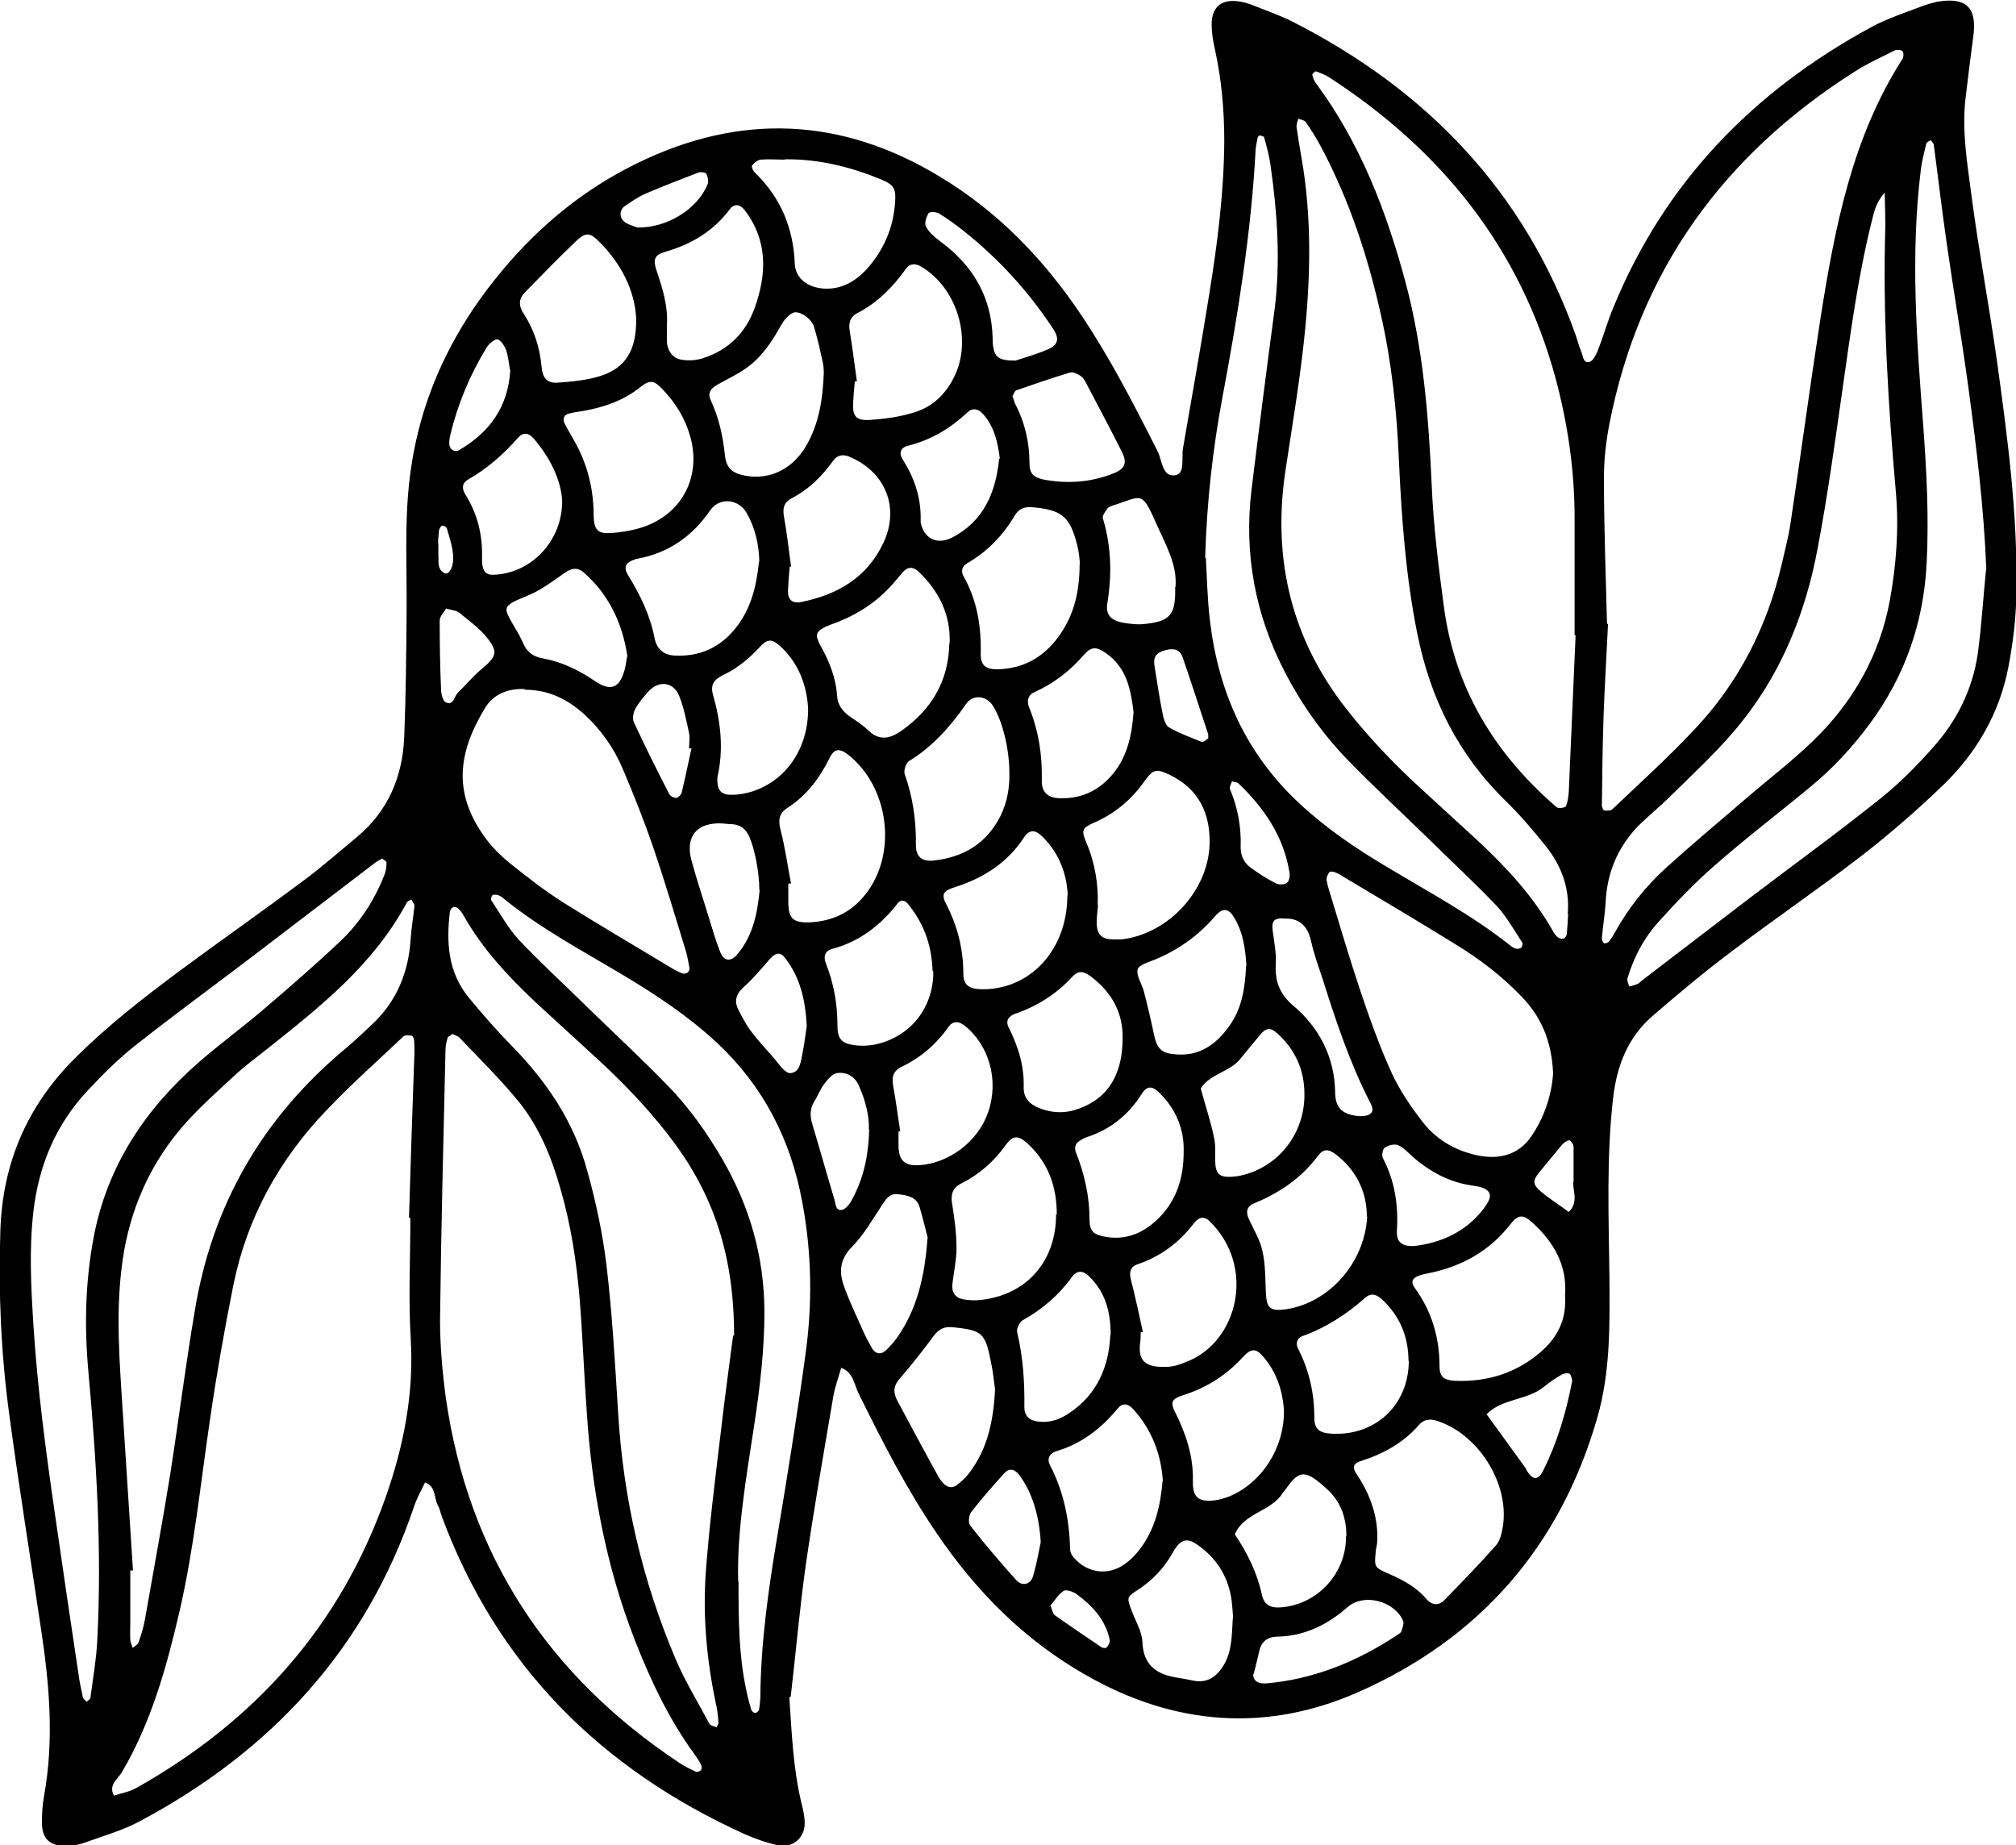 <?xml version="1.0" encoding="UTF-8"?><svg id="Layer_2" xmlns="http://www.w3.org/2000/svg" viewBox="0 0 59.1 54.1"><g id="Layer_1-2"><path d="m23.14,49.76c.07,1.04.11,2.07.35,3.08.05.2.1.4.1.61,0,.42-.34.73-.76.65-.34-.07-.68-.19-1-.33-4.21-1.91-7.26-4.94-8.88-9.32-.04-.11-.06-.23-.12-.33-.11-.22-.05-.55-.37-.66-.11.23-.24.46-.32.7-1.41,4.17-4.18,7.17-8.02,9.22-.51.28-1.09.44-1.64.64-.16.06-.34.09-.52.1-.53,0-.75-.23-.73-.76,0-.23.02-.47.06-.7.3-1.65.16-3.28-.09-4.92-.31-2.09-.65-4.19-.93-6.28-.24-1.78-.32-3.57-.26-5.37.06-1.98.78-3.66,2.18-5.06.96-.96,2.03-1.79,3.12-2.6,1.18-.87,2.39-1.72,3.57-2.6.54-.4,1.05-.85,1.57-1.28.92-.76,1.35-1.77,1.4-2.94.05-1.23.06-2.47.07-3.71.01-1.23-.06-2.47.07-3.7.25-2.4,1.22-4.47,2.75-6.29,1.09-1.3,2.38-2.36,3.91-3.11,3.04-1.5,6.03-1.37,8.92.39,1.69,1.02,3.03,2.41,4.13,4.05.85,1.27,1.55,2.63,2.24,4,.13.26.13.76.52.69.29-.05.17-.51.22-.79.26-1.51.53-3.01.77-4.52.24-1.48.43-2.97.44-4.48,0-.92-.08-1.82-.28-2.72-.05-.23-.09-.46-.09-.7,0-.51.28-.75.79-.68.17.02.34.08.51.15.36.14.72.27,1.06.44,3.94,2,6.81,4.98,8.31,9.19.06.17.1.34.17.5.05.12.05.34.24.29.1-.03.19-.21.24-.33.16-.41.28-.84.45-1.25,1.5-3.67,4.09-6.34,7.54-8.22.49-.27,1.03-.44,1.55-.64.14-.05.28-.09.42-.12.84-.14,1.16.17,1.05,1-.08.61-.16,1.23-.23,1.84-.11.95.05,1.88.17,2.81.21,1.6.51,3.19.74,4.8.32,2.3.63,4.61.58,6.94-.01.7-.1,1.41-.23,2.1-.26,1.37-.94,2.54-1.94,3.5-.74.71-1.52,1.39-2.33,2.02-1.28.99-2.62,1.9-3.91,2.88-.77.58-1.52,1.21-2.25,1.84-.73.63-1.05,1.46-1.16,2.4-.2,1.73-.13,3.47-.11,5.2.01,1.41.04,2.83-.36,4.2-1.09,3.77-3.45,6.46-7.01,8.03-2.7,1.19-5.4.97-7.97-.5-1.8-1.02-3.22-2.45-4.38-4.16-.88-1.29-1.59-2.68-2.28-4.08-.14-.27-.16-.64-.52-.77-.08.28-.18.55-.23.83-.28,1.65-.57,3.3-.81,4.96-.18,1.28-.29,2.57-.44,3.85Zm-11.12-14.06h-.03c.05-1.62.1-3.24.16-4.85,0-.12,0-.24-.01-.35,0-.05-.04-.14-.08-.14-.08-.01-.19-.02-.24.03-.75.71-1.52,1.39-2.23,2.14-1.4,1.45-2.35,3.17-2.75,5.15-.26,1.3-.49,2.6-.68,3.91-.28,1.89-.47,3.8-.9,5.66-.38,1.64-.83,3.25-1.69,4.71-.12.2-.4.37-.23.68.22-.07.45-.11.65-.22,3.47-1.95,5.97-4.73,7.31-8.51.53-1.5.84-3.05.74-4.67-.07-1.17-.01-2.35-.01-3.53Zm35.12-17.41c-.05,1.04-.1,1.86-.13,2.68-.03.88-.04,1.76-.05,2.64,0,.05.04.15.07.15.07.01.18.01.23-.03.81-.77,1.64-1.52,2.4-2.33,1.3-1.37,2.14-3.01,2.57-4.85.09-.4.2-.8.26-1.21.3-2,.57-4.01.88-6.02.42-2.65.92-5.28,2.4-7.59.04-.06.04-.19,0-.23-.03-.04-.17-.05-.23-.02-.39.2-.8.38-1.17.62-3.84,2.44-6.31,5.83-7.19,10.33-.1.52-.16,1.05-.16,1.58,0,1.5.06,3,.09,4.28ZM13.26,30.32c-.06.04-.13.07-.14.11-.03.11-.06.23-.06.34-.06,2.64-.13,5.29-.16,7.93,0,.76.07,1.53.17,2.28.66,4.61,3,8.15,6.86,10.71.15.1.31.17.47.25.04.02.12-.01.15-.05.03-.04.02-.11,0-.16-.05-.1-.12-.2-.19-.3-.75-1.03-1.29-2.17-1.75-3.35-.84-2.15-1.26-4.4-1.41-6.7-.08-1.11-.12-2.23-.21-3.34-.09-1.05-.25-2.1-.54-3.12-.27-.97-.64-1.9-1.29-2.68-.52-.63-1.11-1.21-1.68-1.81-.05-.06-.15-.08-.21-.12Zm32.93-11.7s-.02,0-.03,0c0-1.15,0-2.29,0-3.44,0-1.39-.2-2.76-.56-4.1-1.04-3.82-3.35-6.68-6.63-8.81-.12-.08-.26-.13-.4-.18-.02,0-.1.07-.1.1.02.08.05.17.1.24,1.3,1.75,2.07,3.75,2.63,5.83.52,1.94.68,3.94.77,5.94.05,1.21.2,2.4.36,3.6.32,2.36,1.46,4.25,3.23,5.8.04.04.1.09.14.09.07,0,.2-.02.21-.06.05-.13.07-.28.08-.43.07-1.53.13-3.06.2-4.58Zm-.23,8.16c.06-.75-.19-1.4-.64-1.97-.37-.46-.75-.91-1.17-1.32-1.4-1.36-2.22-3.01-2.6-4.91-.34-1.68-.46-3.38-.54-5.08-.06-1.44-.21-2.87-.53-4.28-.38-1.7-.92-3.34-1.74-4.89-.14-.26-.29-.51-.46-.75-.04-.06-.15-.07-.22-.1-.02.08-.06.17-.05.25.04.29.09.58.14.87.32,1.81.27,3.63.07,5.45-.14,1.28-.36,2.56-.55,3.84-.36,2.54.2,4.85,1.79,6.88.67.86,1.42,1.64,2.23,2.38.56.52,1.13,1.03,1.69,1.55.82.77,1.57,1.59,2.13,2.57.04.08.09.15.16.21.04.03.11.05.16.04.04-.01.09-.08.1-.12.02-.2.03-.41.04-.61Zm-24.44,12.37c0-2.52-.7-4.3-1.93-5.88-.65-.84-1.39-1.6-2.17-2.31-.56-.52-1.13-1.03-1.69-1.55-.82-.77-1.58-1.58-2.14-2.57-.04-.08-.1-.15-.16-.21-.03-.03-.11-.05-.14-.04-.04.02-.09.08-.1.13-.11.9-.06,1.77.54,2.51.41.5.84.99,1.29,1.45,1.03,1.05,1.82,2.24,2.2,3.66.25.9.45,1.83.56,2.76.17,1.43.25,2.87.34,4.31.15,2.52.71,4.94,1.7,7.26.28.65.65,1.25.98,1.87.03.05.14.07.21.1.02-.05.06-.11.05-.16-.01-.18-.03-.35-.07-.52-.27-1.27-.39-2.56-.3-3.86.1-1.35.27-2.69.43-4.03.13-1.14.29-2.27.37-2.91Zm36.71-22.45c-.07-1.81-.29-3.59-.53-5.37-.19-1.4-.43-2.79-.63-4.19-.14-.96-.25-1.92-.38-2.89,0-.05-.06-.09-.09-.14-.05.03-.12.06-.13.1-.06.26-.13.51-.16.77-.31,2.5-.12,5,.07,7.49.1,1.35.17,2.7.1,4.06-.09,1.72-.63,3.28-1.66,4.68-.51.69-1.09,1.32-1.75,1.86-.93.77-1.89,1.5-2.8,2.3-.6.52-1.15,1.1-1.68,1.69-.41.46-.7,1.02-.88,1.62-.02.07.03.16.05.24.08-.02.16-.04.24-.07.05-.02.09-.07.14-.11,1.05-.8,2.1-1.61,3.15-2.41,1.29-.98,2.6-1.93,3.86-2.94.55-.44,1.05-.95,1.52-1.48.7-.78,1.16-1.71,1.31-2.75.11-.81.16-1.64.24-2.45ZM11.22,25.16c-.07.04-.15.08-.22.13-1.14.87-2.29,1.75-3.43,2.62-1.19.91-2.4,1.79-3.58,2.72-.51.4-.97.86-1.41,1.33-.94,1-1.44,2.19-1.6,3.55-.13,1.12-.07,2.23,0,3.34.12,1.88.37,3.74.64,5.6.22,1.54.45,3.08.68,4.62.03.23.08.46.13.69.01.05.07.08.11.13.04-.04.1-.07.11-.11.07-.55.17-1.1.2-1.66.14-2.65-.02-5.29-.26-7.92-.12-1.33-.09-2.64.16-3.95.4-2.08,1.51-3.74,3.08-5.11.62-.54,1.29-1.03,1.91-1.56.76-.65,1.51-1.3,2.24-1.99.58-.55,1.01-1.22,1.3-1.97.04-.11.05-.23.05-.34,0-.03-.07-.07-.13-.11ZM55.27,5.62c-.26.3-.32.54-.38.79-.42,1.66-.64,3.35-.88,5.03-.22,1.54-.43,3.08-.72,4.61-.37,2-1.13,3.84-2.46,5.39-.57.67-1.22,1.27-1.85,1.89-.31.31-.66.59-.97.9-.59.62-.9,1.36-.94,2.22-.02.35-.08.7-.11,1.05,0,.05.02.12.06.15.02.02.11-.01.14-.04.07-.09.14-.19.19-.29.39-.7.88-1.32,1.47-1.86.76-.69,1.55-1.35,2.33-2.02.67-.58,1.37-1.11,2-1.72,1.17-1.13,1.95-2.5,2.25-4.11.19-1.04.27-2.1.18-3.16-.23-2.61-.39-5.22-.31-7.84,0-.29-.01-.58-.02-.99ZM3.89,46.04s-.05,0-.07,0c0,.5,0,1,0,1.5,0,.18-.01.35,0,.53,0,.08.05.16.07.24.06-.05.15-.1.17-.16.08-.22.15-.45.19-.68.25-1.42.51-2.83.74-4.25.25-1.6.45-3.2.72-4.79.51-3.12,2-5.68,4.43-7.7.27-.23.53-.47.78-.71.72-.68,1.06-1.53,1.12-2.51.02-.32.08-.64.11-.95,0-.06-.06-.13-.09-.19-.05.03-.12.05-.14.1-.96,1.79-2.5,3.02-4.05,4.25-.32.26-.66.5-.96.78-.52.48-1.05.95-1.51,1.47-.93,1.06-1.51,2.3-1.76,3.69-.24,1.38-.17,2.75-.08,4.13.11,1.76.23,3.52.34,5.28Zm31.46-29.69c.03.5.04,1.18.12,1.85.25,2.08,1.05,3.89,2.62,5.35.78.73,1.65,1.32,2.56,1.86,1.23.74,2.51,1.42,3.64,2.32.05.04.1.07.15.08.05.01.12,0,.15-.02.03-.03.06-.12.04-.15-.24-.37-.46-.76-.75-1.08-.63-.66-1.3-1.28-1.95-1.92-.8-.78-1.62-1.54-2.4-2.34-.74-.76-1.36-1.63-1.85-2.57-.88-1.69-1.22-3.49-.99-5.38.21-1.72.43-3.44.66-5.16.2-1.47.1-2.93-.11-4.39-.04-.26-.11-.52-.18-.77,0-.03-.08-.05-.13-.06-.01,0-.05.03-.06.06-.02.11-.05.23-.06.35-.13,2.44-.52,4.85-.97,7.25-.28,1.5-.46,3.02-.51,4.73Zm-13.7,30.01c0,1.16.01,2.16.22,3.15.04.2.09.4.15.6.01.05.07.1.12.11.02,0,.1-.05.11-.09.02-.11.03-.23.04-.35.01-1.62.24-3.22.51-4.82.29-1.74.57-3.48.81-5.23.21-1.49.19-3-.09-4.48-.33-1.82-1.13-3.39-2.49-4.67-.85-.79-1.8-1.42-2.79-2.01-1.19-.71-2.41-1.36-3.49-2.24-.04-.04-.1-.07-.15-.09-.05-.01-.12-.02-.16,0-.03.03-.06.12-.04.15.26.39.49.81.8,1.15.62.66,1.3,1.28,1.95,1.92.8.78,1.62,1.54,2.4,2.34.64.65,1.17,1.4,1.63,2.19.8,1.38,1.22,2.85,1.23,4.45,0,1.12-.13,2.23-.3,3.34-.24,1.57-.51,3.14-.47,4.57Zm-6.27-26.16c-.46-.02-.91.13-1.17.57-.79,1.31-.93,2.48,0,3.77.2.28.46.54.73.76.5.4,1.01.8,1.56,1.15,1.07.67,2.16,1.31,3.24,1.96.08.05.16.08.24.12.12.05.25-.03.23-.16-.03-.17-.06-.35-.11-.51-.31-1.01-.61-2.02-.95-3.02-.27-.78-.57-1.54-.89-2.29-.25-.6-.62-1.13-1.1-1.58-.49-.45-1.05-.75-1.78-.75Zm30.15,11.27c-.04-.95-.35-1.66-.92-2.25-.57-.6-1.23-1.1-1.93-1.53-1.1-.68-2.21-1.34-3.32-2-.07-.05-.15-.09-.23-.12-.05-.02-.14-.03-.16,0-.05.07-.09.16-.08.23.02.14.07.28.11.42.29.95.57,1.91.89,2.86.27.8.56,1.61.91,2.38.23.5.55.97.89,1.41.4.53.96.86,1.62,1,.62.13,1.19,0,1.57-.54.41-.59.61-1.26.65-1.86Zm-5.16,13.78c-.02.13-.04.18-.04.24-.04.45-.05.46.39.65.41.18.79.38,1.09.73.17.2.37.21.54.03.51-.52,1.02-1.05,1.51-1.6.12-.14.17-.37.2-.57.19-1.26-.75-2.73-1.98-3.09-.18-.05-.35-.02-.48.13-.46.53-1.04.85-1.7,1.06-.23.07-.27.19-.12.4.42.63.64,1.31.59,2.01Zm5.51-7.27c.07-.87-.32-1.56-.96-2.14-.27-.24-.41-.25-.65.06-.61.78-1.41,1.22-2.36,1.42-.09.02-.17.03-.26.06-.24.07-.31.19-.18.37.5.69.73,1.45.73,2.3,0,.31.13.41.44.43.95.04,1.8-.22,2.52-.84.49-.42.77-.95.72-1.65Zm-13.69-11.45c-.02.22-.04.36-.04.51,0,.34.13.49.46.5.09,0,.18,0,.26,0,1.37-.15,2.56-1.43,2.59-2.81.02-.89-.32-1.6-1.16-2.01-.39-.19-.49-.18-.74.17-.38.54-.86.95-1.47,1.22-.37.16-.4.23-.24.6.26.61.35,1.24.33,1.82Zm-4.35-7.67c.03-.85-.32-1.54-.92-2.11-.15-.14-.31-.14-.45.02-.08.09-.15.18-.23.27-.44.53-.99.91-1.62,1.17-.14.06-.28.1-.41.16-.29.14-.33.24-.16.55.26.47.46.95.49,1.49.02.25.15.43.35.58.19.13.4.26.56.42.32.31.63.25.95.03.9-.62,1.41-1.47,1.43-2.58Zm3.82-2.33c-.01-.08-.02-.32-.08-.54-.21-.85-.45-1.04-1.31-1.12-.23-.02-.4.04-.52.24-.35.59-.81,1.07-1.41,1.41-.15.09-.17.25-.09.38.4.71.52,1.48.5,2.28,0,.33.15.45.51.44.79-.02,1.4-.4,1.83-1.04.39-.57.56-1.22.56-2.06Zm-14.26-1.57c0,.62.09.72.69.65.29-.03.58-.09.85-.19,1.1-.42,1.62-1.5,1.29-2.64-.15-.52-.42-.96-.79-1.35-.26-.28-.38-.31-.67-.08-.5.4-1.07.59-1.68.7-.14.02-.29.04-.43.08-.13.04-.17.16-.11.28.09.18.2.36.3.54.35.63.53,1.3.55,2.01Zm4.86,1.51c-.01-.5-.12-.99-.37-1.43-.24-.42-.8-.47-1.07-.08-.52.76-1.22,1.25-2.13,1.42-.03,0-.06.01-.08.02-.27.09-.34.23-.2.46.36.58.65,1.18.78,1.85.07.35.3.5.61.51.72.03,1.31-.24,1.76-.8.46-.57.62-1.25.69-1.96Zm2.85-5.29s-.03,0-.05,0c-.02.21-.04.41-.05.62-.02.4.08.54.5.51.44-.03.88-.09,1.29-.22.56-.17.95-.56,1.2-1.1.5-1.09.04-2.56-.99-3.17-.18-.11-.34-.1-.46.07-.38.53-.83.99-1.42,1.29-.21.11-.26.29-.22.52.08.49.14.98.21,1.48Zm-1.93,14.72s-.05,0-.07.01c0,.18,0,.35,0,.53,0,.49.14.62.64.6.72-.04,1.29-.34,1.71-.94.84-1.2.56-3.06-.59-3.97-.26-.2-.41-.19-.55.09-.29.59-.67,1.1-1.23,1.46-.27.17-.28.39-.2.68.13.51.2,1.03.3,1.54Zm8.12.35c-.02-.57-.22-1.23-.77-1.75-.19-.18-.36-.18-.51.05-.49.75-1.19,1.19-2.03,1.46-.35.11-.4.21-.25.5.33.64.5,1.31.5,2.03,0,.33.16.45.51.46,1.41.04,2.54-1.12,2.54-2.75Zm2.79,17.17c-.05-.78-.32-1.51-.88-2.12-.15-.16-.31-.18-.45,0-.48.58-1.05,1.02-1.78,1.24-.2.06-.3.21-.2.41.4.77.57,1.6.59,2.46,0,.08.04.18.1.24.38.46,1,.56,1.49.21.19-.13.36-.31.49-.49.41-.56.57-1.22.63-1.94Zm-3.11-7.82c0-.8-.24-1.5-.84-2.06-.28-.26-.44-.27-.65.02-.35.49-.78.87-1.32,1.14-.25.13-.3.32-.26.58.07.43.13.87.13,1.31,0,.35-.08.7-.12,1.05-.03.24.09.41.31.45.17.03.35.04.52.02,1.35-.15,2.21-1.13,2.21-2.51Zm9.09.06c0-.68-.28-1.33-.9-1.81-.22-.17-.37-.18-.53.03-.49.66-1.13,1.09-1.88,1.4-.19.08-.25.23-.16.43.14.32.34.63.41.97.09.4.08.81.1,1.22.02.46.13.55.61.48,1.25-.2,2.28-1.35,2.36-2.71Zm-15.92-24.73s0-.14-.02-.26c-.08-.37-.16-.74-.27-1.1-.08-.24-.44-.48-.61-.4-.14.06-.27.22-.35.36-.27.49-.58.96-1.05,1.28-.26.18-.56.32-.84.48-.17.1-.27.23-.18.43.24.51.36,1.05.42,1.61.04.4.22.55.62.62.71.12,1.37-.2,1.77-.89.36-.63.48-1.32.51-2.13Zm-5.5-1.59c-.04-.83-.44-1.62-1.11-2.28-.23-.23-.37-.25-.61-.03-.53.5-1.04,1.03-1.55,1.55-.19.2-.17.41-.02.63.31.48.47,1,.52,1.57.03.3.16.45.44.44.43-.03.88-.07,1.29-.2.74-.24,1.05-.76,1.04-1.68Zm4.36-4.66c-.23,0-.47-.02-.7,0-.09,0-.2.09-.26.17-.03.04.03.17.09.22.75.73,1.12,1.62,1.16,2.67.02.42.38.69.85.72.51.03.91-.2,1.24-.55.51-.56.8-1.22.85-1.98.03-.4-.03-.51-.41-.67-.9-.37-1.83-.6-2.81-.59Zm6.58,17.98c0-.71-.2-1.51-.47-1.95-.19-.32-.59-.37-.8-.07-.46.66-.98,1.25-1.67,1.67-.09.06-.16.27-.13.38.24.67.34,1.36.33,2.08,0,.34.17.49.5.46.88-.09,1.56-.49,1.97-1.29.22-.43.28-.89.27-1.28Zm3.32,7.79c.02-.74-.31-1.36-.94-1.83-.22-.16-.36-.17-.54.02-.47.51-1.03.86-1.67,1.08-.19.07-.29.2-.19.4.28.56.46,1.13.44,1.77,0,.31.18.48.44.59.33.13.67.17,1.03.07.93-.27,1.43-.97,1.43-2.11Zm-13.36-20.89c0,.15,0,.29,0,.44.01.29.18.52.46.55.2.03.42.01.6-.05.75-.24,1.26-.75,1.52-1.49.35-.99.38-1.96-.3-2.85-.14-.18-.31-.2-.44-.02-.48.64-1.12,1.02-1.88,1.24-.32.09-.37.22-.27.53.18.53.35,1.06.31,1.63Zm13.68,11.31c-.08-.64-.19-1.3-.82-1.73-.26-.18-.41-.19-.62.04-.41.48-.89.85-1.46,1.11-.19.08-.24.26-.16.45.28.69.39,1.41.37,2.16,0,.32.17.48.49.5.66.03,1.2-.22,1.62-.74.4-.51.53-1.1.58-1.77Zm.28,18.17s-.04.01-.07.02c0,.09,0,.18-.01.26-.08.54.1.78.77.75.2,0,.4-.07.59-.15,1.5-.58,2.04-2.78.67-4.12-.14-.14-.3-.14-.45.05-.44.58-.99.99-1.68,1.22-.19.07-.23.22-.18.43.13.51.24,1.02.35,1.53Zm4.13,2.29c-.04-.55-.21-1.1-.61-1.56-.2-.24-.35-.25-.58,0-.49.54-1.07.91-1.76,1.13-.34.11-.39.2-.24.5.32.64.54,1.3.52,2.03-.01.51.21.61.67.55.14-.02.29-.07.42-.12.95-.41,1.59-1.42,1.58-2.51Zm-2.94-7.56c.02-.64-.21-1.25-.73-1.75-.2-.19-.35-.19-.5.05-.39.62-.93,1.05-1.62,1.27-.06.02-.11.05-.16.08-.15.08-.21.2-.15.36.25.63.4,1.28.4,1.97,0,.35.12.45.48.51.63.11,1.15-.14,1.58-.58.49-.51.7-1.14.7-1.91Zm-11.5-17.16s-.04,0-.05,0c-.02.23-.04.47-.05.7-.01.26.12.39.38.34,1.06-.21,1.93-.71,2.41-1.72.5-1.04.07-2.1-.99-2.54-.19-.08-.35-.05-.47.11-.33.46-.72.85-1.23,1.11-.21.11-.26.28-.22.52.09.49.14.98.21,1.47Zm5.97,24.12c-.03-.22-.06-.54-.13-.85-.16-.81-.26-.88-1.09-.97-.27-.03-.43.05-.59.27-.31.42-.64.84-.98,1.23-.19.21-.2.41-.08.64.4.75.8,1.5,1.21,2.24.04.08.1.14.16.21.12.12.27.13.39.03.14-.11.27-.23.37-.37.51-.68.69-1.47.74-2.41Zm12.12-.84c0-.71-.26-1.32-.78-1.8-.14-.13-.3-.2-.47-.06-.55.49-1.16.89-1.86,1.14-.16.06-.2.22-.13.36.33.64.48,1.31.48,2.03,0,.34.15.45.51.47,1.29.07,2.26-.85,2.26-2.14Zm-17.6-19.13c-.04-.65-.26-1.3-.81-1.81-.24-.22-.37-.23-.59,0-.32.35-.68.65-1.11.85-.24.12-.36.27-.28.56.23.8.32,1.61.13,2.43,0,.03,0,.06,0,.09,0,.29.12.43.43.42.2,0,.41-.04.6-.1.99-.32,1.64-1.27,1.63-2.43Zm3.65,7.71c-.03-.83-.29-1.44-.73-1.98-.09-.11-.22-.12-.3,0-.5.64-1.12,1.12-1.92,1.33-.22.06-.25.24-.18.42.23.58.34,1.18.34,1.81,0,.41.12.54.5.59.2.03.41.02.61-.02,1.06-.23,1.71-1.11,1.7-2.14Zm8.81,18.97c-.01-.14-.02-.32-.04-.49-.08-.64-.37-1.17-.88-1.57-.34-.26-.56-.37-.84.12-.26.47-.62.85-1.08,1.14-.29.18-.27.22-.13.59.11.3.3.6.31.91.03.71.45.96,1.06,1.05.14.02.29.05.43.08.4.08.67-.1.88-.43.26-.42.25-.89.28-1.4Zm-9.76-14.28s-.04,0-.05,0c0,.15,0,.29,0,.44.01.42.18.58.59.56.89-.05,1.75-.7,2.04-1.56.32-.93.03-1.96-.7-2.54-.17-.13-.34-.13-.46.04-.36.51-.82.91-1.39,1.18-.26.13-.28.33-.23.59.08.43.13.86.2,1.29Zm10.15-4.84c-.03-.48-.09-.98-.36-1.42-.16-.27-.33-.3-.55-.05-.49.57-1.07.99-1.77,1.28-.19.08-.48.16-.51.29-.04.19.12.42.18.63.11.42.21.85.3,1.28.09.42.22.55.64.58.69.06,1.18-.29,1.56-.82.38-.52.47-1.13.5-1.77Zm1.7,3.76c0-.72-.27-1.31-.8-1.79-.2-.18-.33-.16-.51.06-.19.23-.37.45-.56.68-.31.4-.89.44-1.17.88.13.48.29.95.39,1.44.06.25.02.53.04.79.02.26.14.37.4.36.15,0,.29-.02.44-.06,1.05-.28,1.78-1.24,1.77-2.36Zm-5.68,7.05c0-.7-.17-1.25-.61-1.69-.19-.2-.37-.21-.52-.01-.39.54-.87.95-1.44,1.27-.1.05-.2.26-.17.36.17.72.22,1.45.21,2.19,0,.28.17.41.45.43.31.03.58-.07.83-.23.87-.56,1.2-1.41,1.24-2.32Zm6.91,5.9c0-.53-.16-.99-.54-1.35-.66-.61-.84-.61-1.26.01-.02.02-.04.04-.06.07-.34.56-1.14.58-1.41,1.22.36.54.65,1.11.79,1.76.07.32.26.41.59.38,1.07-.1,1.89-1.01,1.88-2.09ZM16.48,14.67c-.04-.61-.35-1.25-.84-1.82-.15-.17-.31-.18-.45-.02-.43.49-.91.91-1.47,1.23-.19.11-.18.28-.07.45.35.56.5,1.18.48,1.84,0,.09,0,.18.02.26.03.17.15.25.31.24,1.09-.03,2.03-.97,2.02-2.18Zm10.72,21.63c-.06-.23-.14-.57-.24-.91-.09-.31-.37-.35-.64-.38-.25-.03-.35.15-.47.33-.27.41-.53.86-.87,1.21-.35.35-.39.72-.25,1.12.15.44.36.87.55,1.3.08.19.18.37.28.55.11.19.28.2.43.05.1-.1.2-.21.29-.33.6-.84.83-1.81.91-2.94Zm-8.81-17.08c-.15-.97-.55-1.8-1.28-2.44-.19-.16-.36-.12-.55.01-.33.23-.67.49-1.04.65-.87.36-.79.32-.35,1.09.06.1.11.21.16.31.11.27.29.41.58.46.55.1,1.05.34,1.52.66.47.32.73.22.88-.32.04-.14.05-.29.08-.42Zm11.3-7.59c.03.08.04.14.06.19.29.55.43,1.14.43,1.77,0,.29.12.41.42.47.7.13,1.4.08,2.06-.19.32-.13.39-.3.23-.62-.34-.68-.7-1.35-1.05-2.02-.04-.08-.09-.16-.16-.21-.09-.06-.22-.12-.31-.1-.53.16-1.05.34-1.57.52-.06.02-.09.13-.12.18Zm-.38,1.81c-.06-.47-.16-.93-.49-1.3-.13-.15-.3-.2-.46-.05-.5.47-1.07.81-1.75.98-.21.05-.27.22-.14.41.34.54.53,1.11.52,1.75,0,.03,0,.06,0,.09.1.48.49.66.92.44.93-.48,1.28-1.32,1.38-2.31Zm5.15,3.77c.06-.67-.31-1.28-.59-1.92-.41-.93-.41-.73-1.25-.47-.05.02-.12.04-.15.08-.06.09-.16.21-.14.29.25.83.27,1.66.13,2.51-.05.31.1.48.43.55.23.04.47.07.69.04.73-.08.89-.27.87-1.08Zm2.28,31.87c-.01.19.14.29.38.27,1.4-.12,2.66-.64,3.83-1.41.05-.03.11-.07.13-.11.03-.1.09-.24.05-.32-.26-.58-1.15-.81-1.62-.4-.59.52-1.26.85-2.05.87-.31,0-.49.15-.55.45-.05.23-.11.45-.16.65Zm-14.48-22.99c0-.53-.14-1.21-.29-1.55-.1-.24-.27-.37-.53-.38-.09,0-.17-.01-.26-.02-.74-.04-1.1.37-.91,1.08.15.56.34,1.12.51,1.68.1.33.2.67.33,1,.11.29.32.31.52.06.47-.57.58-1.26.64-1.87Zm15.43.84c-.34-.03-.42.06-.38.36.04.32.11.64.09.96-.03.51.11.89.51,1.23.77.65,1.21,1.51,1.23,2.53,0,.45.19.64.61.7.13.02.31.02.41-.05.15-.1.04-.27-.02-.39-.59-1.16-.99-2.38-1.38-3.61-.12-.36-.25-.72-.33-1.09-.1-.44-.36-.65-.74-.64Zm-7.89-16.37c.18-.06.55-.16.9-.31.33-.14.37-.32.16-.63-.72-1.09-1.59-2.04-2.61-2.85-.23-.18-.47-.36-.72-.51-.08-.05-.28-.06-.31-.01-.07.12-.13.31-.07.4.09.17.26.31.42.43.96.71,1.5,1.63,1.53,2.84,0,.09,0,.18.02.26.04.29.18.4.67.39Zm11.65,25.97c.76-.09,1.5-.39,2.04-1.09.04-.05.07-.1.1-.15.17-.26.09-.42-.23-.5-.06-.01-.12-.02-.17-.03-.69-.09-1.28-.41-1.8-.87-.13-.12-.26-.26-.41-.32-.11-.04-.28,0-.39.08-.06.04-.09.23-.05.3.35.67.46,1.39.41,2.14,0,.03,0,.06,0,.09.02.24.16.36.5.35Zm-15.98-3.42c.02-.36-.09-.84-.3-1.3-.13-.28-.38-.39-.64-.35-.13.02-.27.19-.37.32-.12.16-.19.36-.3.53-.13.22-.11.44-.04.67.22.73.42,1.45.64,2.18.04.13.03.34.22.31.11-.02.23-.17.29-.29.33-.6.49-1.25.51-2.08Zm-1.82-3.03c-.04-.79-.2-1.43-.63-1.99-.13-.18-.27-.17-.43,0-.25.28-.49.58-.77.83-.24.21-.31.42-.17.69.11.21.21.41.35.6.21.28.45.54.68.8.15.17.33.46.49.45.29-.02.31-.36.36-.61.06-.29.09-.58.12-.77Zm6.86,15.14c-.04-.78-.26-1.5-.64-1.99-.14-.18-.3-.19-.44-.03-.33.37-.66.74-.96,1.13-.07.09-.09.31-.03.39.43.55.89,1.09,1.35,1.6.17.19.41.14.49-.1.1-.33.16-.67.23-1.01Zm15.58-4.74s-.02-.16-.07-.2c-.05-.04-.17-.02-.24.02-.18.1-.35.22-.51.35-.5.41-1.23.34-1.69.81.38.52.75,1.04,1.13,1.56.02.02.03.05.04.08.18.3.34.31.49.01.41-.82.67-1.69.85-2.63Zm-25.81-18.54h-.08c0-.16.03-.31,0-.45-.08-.37-.15-.74-.29-1.09-.17-.42-.61-.46-.91-.12-.13.15-.27.31-.37.49-.06.11-.1.29-.05.4.33.71.68,1.41,1.04,2.11.03.06.15.12.21.11.06-.01.15-.1.16-.18.1-.42.19-.85.28-1.27Zm-5.33-11.1c-.03-.17-.05-.38-.11-.57-.05-.13-.15-.29-.25-.32-.08-.02-.25.12-.32.23-.49.8-.85,1.66-1.07,2.57-.02.08-.03.17-.03.26,0,.16.16.27.3.18.88-.52,1.43-1.26,1.49-2.35Zm-1.87,7c-.07.12-.19.23-.19.35,0,.67.01,1.35.04,2.02,0,.13.05.34.14.38.23.1.24-.17.35-.28.23-.22.43-.47.68-.68.47-.39.52-.52.14-.98-.22-.26-.51-.47-.78-.69-.09-.07-.22-.07-.38-.12Zm23.03,5.08c-.02.07-.08.16-.05.22.23.55.33,1.11.31,1.7,0,.25.1.46.3.6.23.17.48.33.74.46.08.04.25.04.32-.02.07-.06.09-.21.07-.31-.17-1.05-.74-1.88-1.49-2.6-.04-.04-.11-.04-.19-.06Zm-.69-1.27c0-.06,0-.09,0-.12-.25-.75-.49-1.51-.75-2.26-.08-.22-.24-.28-.5-.21-.27.07-.36.19-.33.43.08.49.15.98.25,1.47.03.14.09.32.19.37.3.17.63.29.95.42.05.02.13-.07.19-.1ZM18.7,6.67c.87.01,1.75-.55,2.04-1.26.04-.09.01-.22-.03-.31-.02-.04-.17-.07-.24-.04-.52.2-1.04.4-1.55.62-.21.09-.41.23-.6.36-.19.13-.16.39.04.5.13.07.27.11.33.13Zm12.1,40.41c.05.12.06.23.12.27.45.32.91.63,1.37.94.04.03.15.03.16,0,.05-.07.1-.16.08-.23-.13-.58-.5-.98-.96-1.32-.11-.08-.31-.15-.39-.1-.16.1-.26.29-.39.43Zm15.33-12.44c0-.44,0-.73,0-1.02,0-.07-.08-.18-.12-.19-.07,0-.15.06-.21.12-.22.26-.44.54-.66.8-.21.25-.22.37.03.58.26.22.55.4.82.6.32-.31.08-.71.14-.9ZM12.85,15.92c0,.21,0,.27,0,.33.02.19-.05.42.17.55.14.08.3-.19.26-.55-.02-.26-.11-.51-.18-.76-.01-.04-.1-.09-.14-.08-.04.01-.08.09-.09.14-.02.17-.03.35-.03.38Z"/></g></svg>